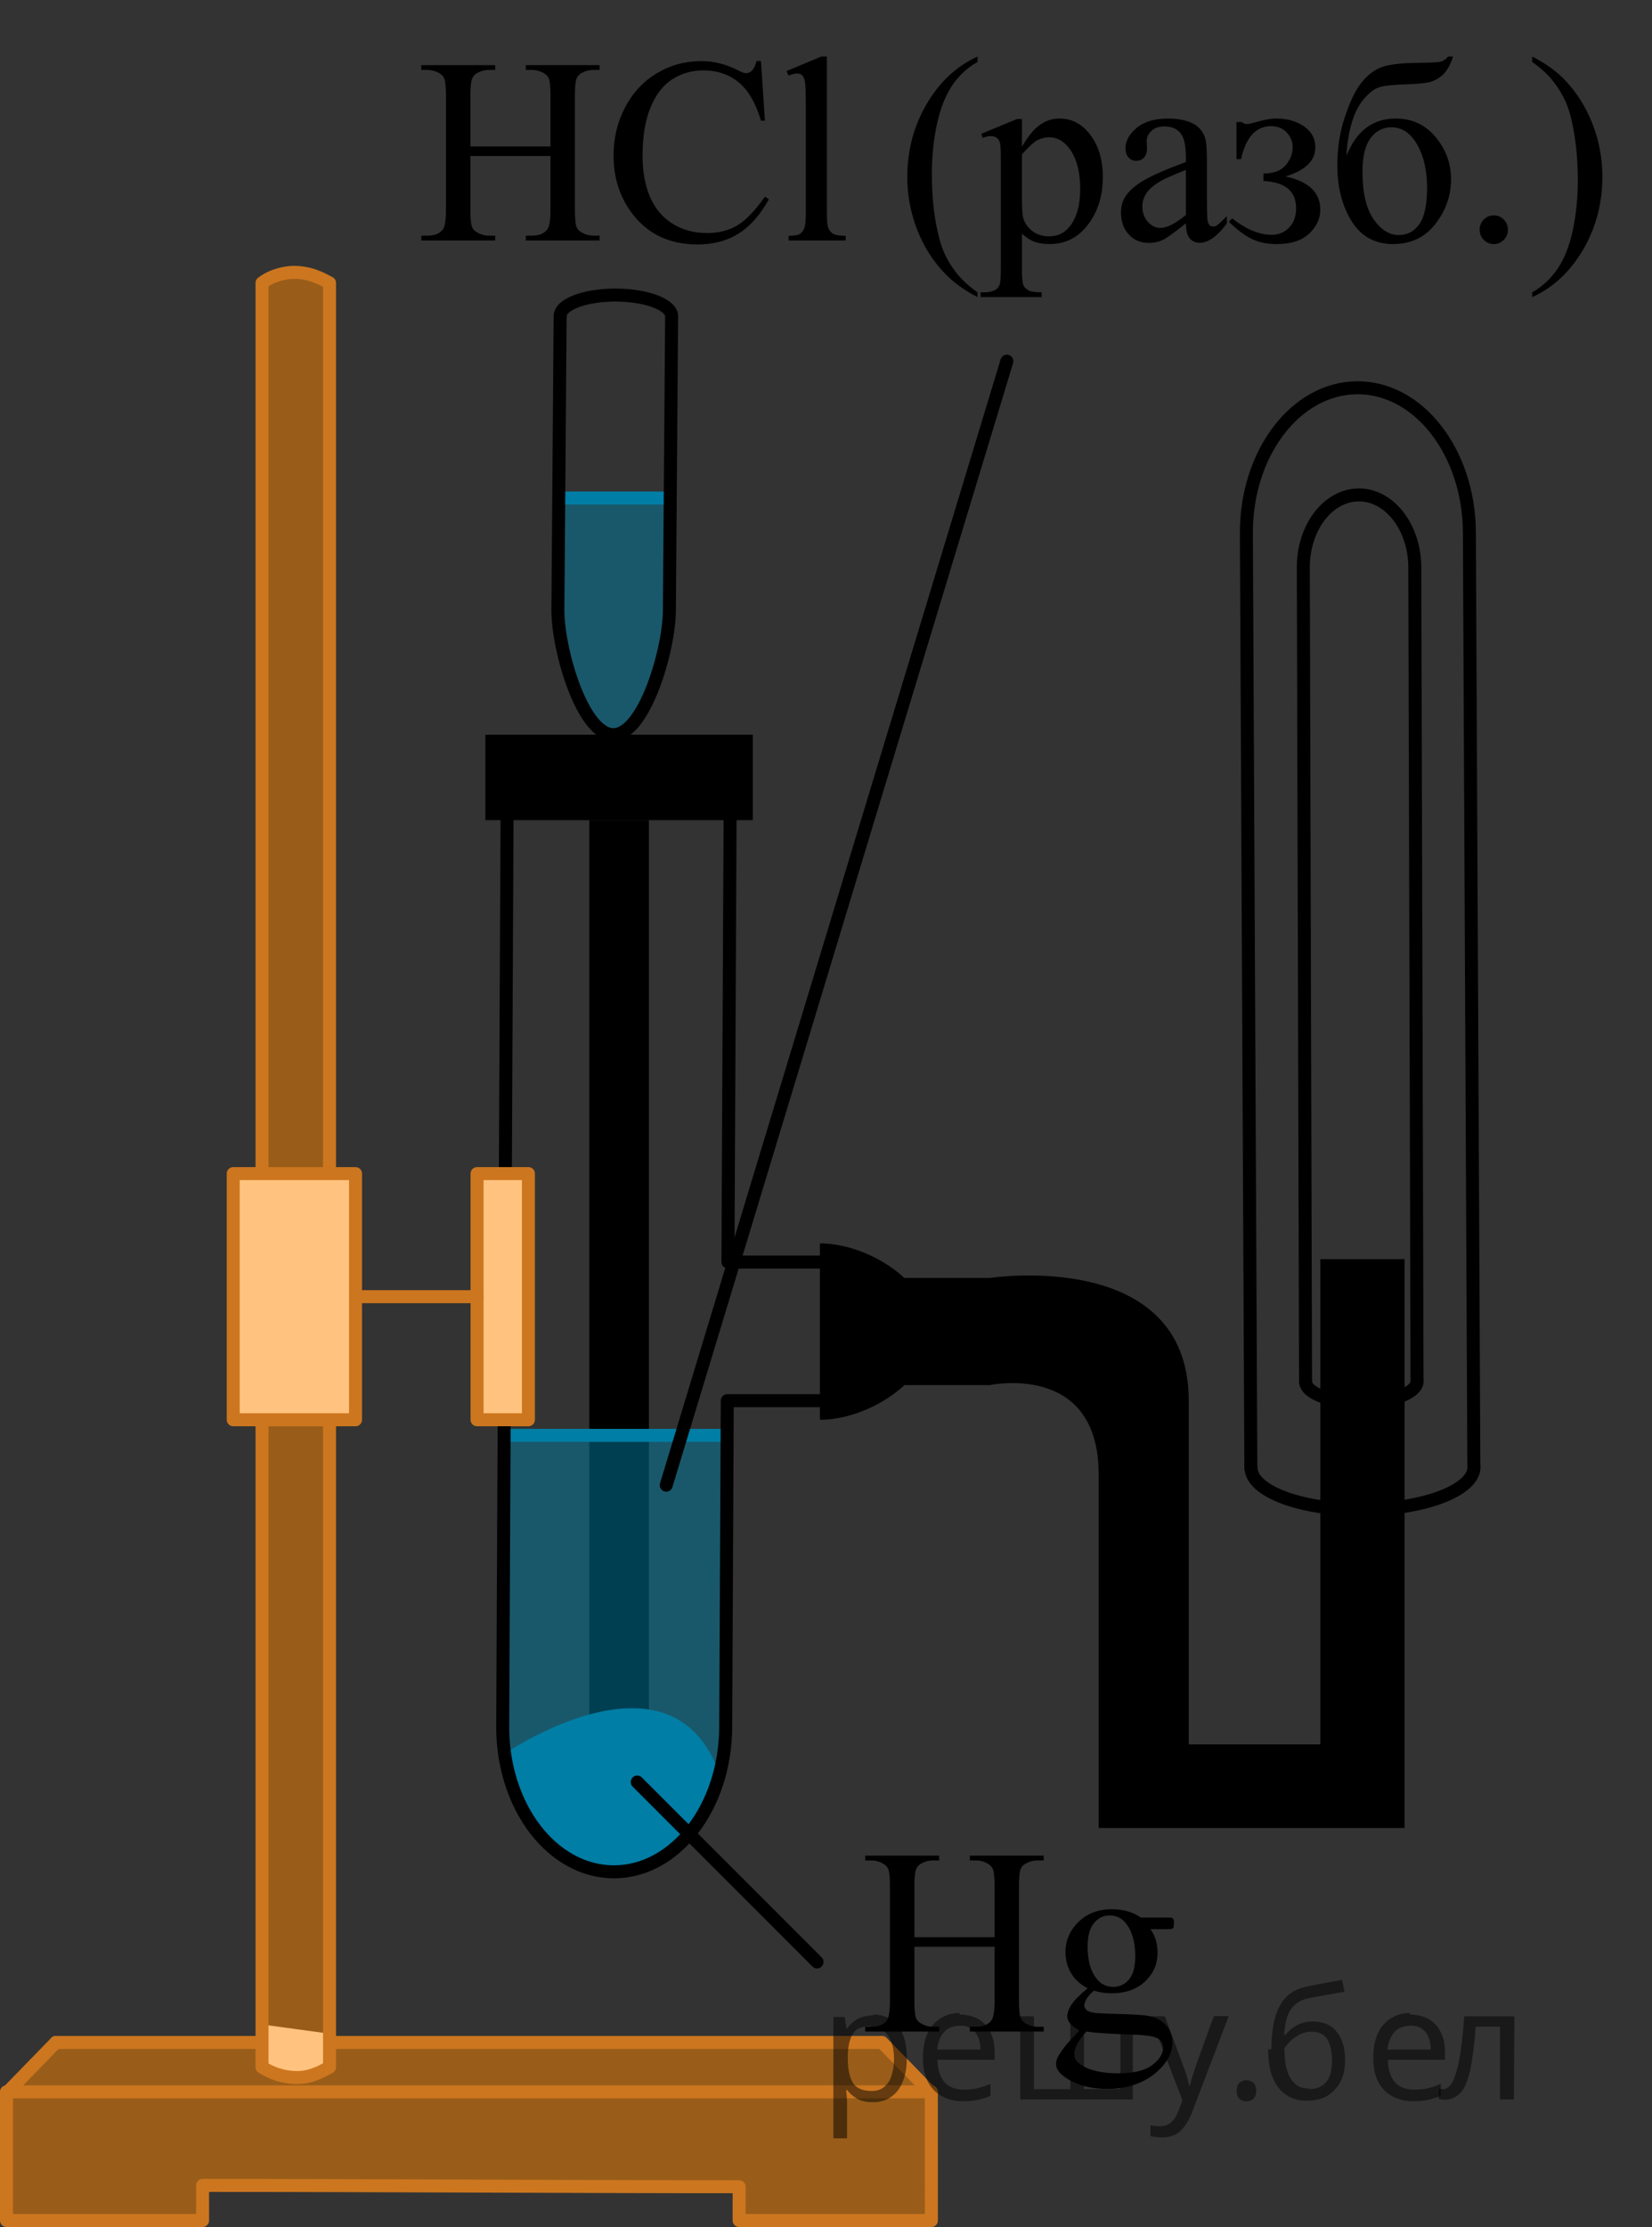 <?xml version="1.0" encoding="utf-8"?>
<!-- Generator: Adobe Illustrator 16.0.0, SVG Export Plug-In . SVG Version: 6.00 Build 0)  -->
<!DOCTYPE svg PUBLIC "-//W3C//DTD SVG 1.1//EN" "http://www.w3.org/Graphics/SVG/1.1/DTD/svg11.dtd">
<svg version="1.1" id="Слой_1" xmlns="http://www.w3.org/2000/svg" xmlns:xlink="http://www.w3.org/1999/xlink" x="0px" y="0px"
	 width="95.381px" height="128.499px" viewBox="398.193 22.26 95.381 128.499"
	 enable-background="new 398.193 22.26 95.381 128.499" xml:space="preserve">
<rect x="398.193" y="22.26" width="95.381" height="128.499" fill="#333333" stroke="none"/>
<path opacity="0.5" fill="#007EA5" enable-background="new    " d="M430.45,51.245h6.438c0,0,0.164,6.29-0.23,7.931
	s-1.885,5.369-2.733,5.422s-2.493-2.149-2.834-3.371s-0.563-3.689-0.62-4.44S430.45,51.245,430.45,51.245z"/>
<line fill="none" stroke="#007EA5" stroke-width="0.75" stroke-linecap="round" stroke-linejoin="round" stroke-miterlimit="10" x1="430.471" y1="50.995" x2="436.891" y2="50.995"/>
<path opacity="0.5" fill="#FF8800" enable-background="new    " d="M408.094,140.108c4.603,0,9.202,0,13.803,0h15.129
	c4.03,0,8.063,0,12.094,0c0.95,0.977,1.897,1.951,2.851,2.926c0,2.449,0,4.898,0,7.35c-3.702,0-7.399,0-11.101,0
	c0-0.649,0-1.299,0-1.95c-10.326-0.024-20.649-0.05-30.978-0.075c0,0.553,0,1.104,0,1.655c-3.772,0.122-7.549,0.245-11.323,0.368
	c0-2.475,0-4.949,0-7.424c0.949-0.951,1.899-1.898,2.85-2.851c0.85,0,1.701,0,2.551,0"/>
<g>
	
		<path fill="none" stroke="#CC761F" stroke-width="0.75" stroke-linecap="round" stroke-linejoin="round" stroke-miterlimit="10" d="
		M451.969,150.383c-3.676,0-7.351,0-11.101,0c0-0.674,0-1.35,0-1.95c-10.353,0-20.625-0.075-30.978-0.075c0,0.676,0,1.352,0,2.023
		c-3.75,0-7.573,0-11.323,0c0-2.475,0-4.949,0-7.424h53.399L451.969,150.383L451.969,150.383z"/>
	
		<line fill="none" stroke="#CC761F" stroke-width="0.75" stroke-linecap="round" stroke-linejoin="round" stroke-miterlimit="10" x1="398.571" y1="143.034" x2="401.419" y2="140.108"/>
	
		<line fill="none" stroke="#CC761F" stroke-width="0.75" stroke-linecap="round" stroke-linejoin="round" stroke-miterlimit="10" x1="451.969" y1="143.034" x2="449.119" y2="140.108"/>
	
		<polyline fill="none" stroke="#CC761F" stroke-width="0.75" stroke-linecap="round" stroke-linejoin="round" stroke-miterlimit="10" points="
		401.419,140.108 403.969,140.108 408.094,140.108 422.34,140.108 436.642,140.108 449.043,140.108 	"/>
</g>
<path fill="#FFFFFF" d="M413.337,139.857c0,0-0.129,1.612,0.103,1.739c0.229,0.127,1.209,0.438,1.811,0.535
	c0.6,0.101,1.191-0.178,1.591-0.389c0.396-0.211,0.396-0.574,0.396-0.98s0-1.156,0-1.156l-3.898-0.531v0.782H413.337z"/>
<g opacity="0.5">
	<path fill="#FF8800" d="M417.219,38.584c-0.3-0.15-1.125-0.675-2.25-0.601c-0.827,0.076-1.351,0.375-1.648,0.601
		c0,37.649,0,65.299,0,102.95c0.225,0.15,0.975,0.6,2.023,0.6c0.899,0,1.575-0.448,1.875-0.6
		C417.219,103.883,417.219,76.233,417.219,38.584z"/>
</g>
<path fill="none" stroke="#CC761F" stroke-width="0.75" stroke-linecap="round" stroke-linejoin="round" stroke-miterlimit="10" d="
	M417.219,38.584c-0.3-0.15-1.125-0.675-2.25-0.601c-0.827,0.076-1.351,0.375-1.648,0.601c0,37.649,0,65.299,0,102.95
	c0.225,0.15,0.975,0.6,2.023,0.6c0.899,0,1.575-0.448,1.875-0.6C417.219,103.883,417.219,76.233,417.219,38.584z"/>
<rect x="432.216" y="69.583" width="3.443" height="53.496"/>
<g>
	
		<path fill="none" stroke="#000000" stroke-width="0.75" stroke-linecap="round" stroke-linejoin="round" stroke-miterlimit="10" d="
		M430.537,40.49c0.003-0.673,1.446-1.213,3.226-1.205c1.776,0.009,3.215,0.561,3.212,1.233"/>
	
		<path fill="none" stroke="#000000" stroke-width="0.75" stroke-linecap="round" stroke-linejoin="round" stroke-miterlimit="10" d="
		M436.97,40.564l-0.129,16.913c-0.011,2.313-1.461,7.182-3.238,7.174c-1.779-0.01-3.21-4.891-3.199-7.205l0.129-16.968"/>
</g>
<path opacity="0.5" fill="#007EA5" enable-background="new    " d="M427.219,105.079h13.003l-0.091,9.001
	c0,0,0.135,10.042-0.809,11.763s-2.914,4.355-5.705,4.421c-1.969-0.411-4.591-2.162-5.19-3.483s-1.544-3.014-1.197-7.139
	S427.219,105.079,427.219,105.079z"/>
<line fill="none" stroke="#007EA5" stroke-width="0.75" stroke-linecap="round" stroke-linejoin="round" stroke-miterlimit="10" x1="427.409" y1="105.079" x2="440.174" y2="105.079"/>
<path fill="#007EA5" d="M427.219,123.516c0,0,9.74-6.736,12.518,1.101c-0.723,1.712-2.188,4.368-3.361,4.853s-3.272,1.332-4.8,0.349
	s-3.205-2.951-3.531-3.815S427.219,123.516,427.219,123.516z"/>
<path fill="none" stroke="#000000" stroke-width="0.75" stroke-linecap="round" stroke-linejoin="round" stroke-miterlimit="10" d="
	M427.488,67.943c0.007-1.347,2.894-2.426,6.45-2.409c3.554,0.018,6.431,1.121,6.425,2.466"/>
<path fill="none" stroke="#000000" stroke-width="0.75" stroke-linecap="round" stroke-linejoin="round" stroke-miterlimit="10" d="
	M445.531,103.078h-5.348l-0.09,18.839c-0.021,4.624-2.922,8.362-6.477,8.347c-3.558-0.02-6.419-3.781-6.398-8.408l0.258-53.937"/>
<path fill="none" stroke="#000000" stroke-width="0.75" stroke-linecap="round" stroke-linejoin="round" stroke-miterlimit="10" d="
	M440.352,68.091l-0.13,26.987h5.31"/>
<path d="M449.829,102.18h5.521c0,0,6.277-1.352,6.277,5.148s0,20.409,0,20.409h17.661V94.912h-4.864c0,0,0,25.167,0,28
	c-1.667,0-7.597,0-7.597,0s0-11,0-19.834s-11.478-7.082-11.478-7.082h-5.521"/>
<rect x="426.216" y="64.651" width="15.443" height="4.932"/>
<g>
	
		<path fill="none" stroke="#000000" stroke-width="0.75" stroke-linecap="round" stroke-linejoin="round" stroke-miterlimit="10" d="
		M480.013,101.949c0.003,0.673-1.436,1.224-3.212,1.233c-1.779,0.008-3.223-0.531-3.226-1.205"/>
	
		<path fill="none" stroke="#000000" stroke-width="0.75" stroke-linecap="round" stroke-linejoin="round" stroke-miterlimit="10" d="
		M473.571,101.989l-0.129-46.968c-0.011-2.313,1.42-4.194,3.199-4.204c1.777-0.008,3.228,1.861,3.238,4.173l0.129,46.913"/>
</g>
<g>
	
		<path fill="none" stroke="#000000" stroke-width="0.75" stroke-linecap="round" stroke-linejoin="round" stroke-miterlimit="10" d="
		M483.299,106.898c0.006,1.345-2.871,2.448-6.425,2.466c-3.557,0.017-6.443-1.063-6.45-2.409"/>
	
		<path fill="none" stroke="#000000" stroke-width="0.75" stroke-linecap="round" stroke-linejoin="round" stroke-miterlimit="10" d="
		M470.413,106.979l-0.258-53.937c-0.021-4.626,2.841-8.389,6.398-8.408c3.555-0.016,6.456,3.722,6.477,8.346l0.258,53.825"/>
</g>
<path d="M445.531,95.079v-1.076c2.811,0,6.42,2.278,6.42,5.088c0,2.811-3.609,5.09-6.42,5.09v-1.103V95.079z"/>
<g>
	<rect x="425.737" y="89.977" fill="#FFFFFF" width="2.965" height="14.203"/>
	<rect x="425.737" y="89.977" opacity="0.5" fill="#FF8800" width="2.965" height="14.203"/>
	
		<rect x="425.737" y="89.977" fill="none" stroke="#CC761F" stroke-width="0.75" stroke-linecap="round" stroke-linejoin="round" stroke-miterlimit="10" width="2.965" height="14.203"/>
</g>
<line fill="none" stroke="#CC761F" stroke-width="0.75" stroke-linecap="round" stroke-linejoin="round" stroke-miterlimit="10" x1="425.737" y1="97.079" x2="417.238" y2="97.079"/>
<g>
	<rect x="411.659" y="89.977" fill="#FFFFFF" width="7.061" height="14.203"/>
	<rect x="411.659" y="89.977" opacity="0.5" fill="#FF8800" width="7.061" height="14.203"/>
	
		<rect x="411.659" y="89.977" fill="none" stroke="#CC761F" stroke-width="0.75" stroke-linecap="round" stroke-linejoin="round" stroke-miterlimit="10" width="7.061" height="14.203"/>
</g>
<line fill="none" stroke="#000000" stroke-width="0.75" stroke-linecap="round" stroke-linejoin="round" stroke-miterlimit="10" x1="434.985" y1="125.083" x2="445.365" y2="135.462"/>
<line fill="none" stroke="#000000" stroke-width="0.75" stroke-linecap="round" stroke-linejoin="round" stroke-miterlimit="10" x1="436.659" y1="107.954" x2="456.326" y2="43.1"/>
<g>
	<defs>
		<polygon id="SVGID_1_" points="419.744,43.1 493.573,43.1 493.573,22.26 419.744,22.26 419.744,43.1 		"/>
	</defs>
	<clipPath id="SVGID_2_">
		<use xlink:href="#SVGID_1_"  overflow="visible"/>
	</clipPath>
	<g clip-path="url(#SVGID_2_)">
		<path d="M425.351,30.71h4.626v-2.895c0-0.518-0.031-0.858-0.096-1.022c-0.049-0.124-0.151-0.231-0.308-0.321
			c-0.211-0.119-0.434-0.179-0.669-0.179h-0.353v-0.276h4.26v0.276h-0.353c-0.235,0-0.458,0.058-0.668,0.172
			c-0.157,0.079-0.264,0.2-0.32,0.361c-0.056,0.162-0.084,0.491-0.084,0.989v6.528c0,0.513,0.032,0.851,0.096,1.015
			c0.049,0.125,0.149,0.231,0.301,0.321c0.216,0.119,0.44,0.179,0.676,0.179h0.353v0.276h-4.26v-0.276h0.353
			c0.406,0,0.703-0.121,0.889-0.365c0.122-0.159,0.184-0.542,0.184-1.149v-3.081h-4.626v3.081c0,0.513,0.031,0.851,0.096,1.015
			c0.049,0.125,0.151,0.231,0.308,0.321c0.211,0.119,0.434,0.179,0.669,0.179h0.359v0.276h-4.267v-0.276h0.353
			c0.411,0,0.71-0.121,0.896-0.365c0.117-0.159,0.176-0.542,0.176-1.149v-6.528c0-0.518-0.032-0.858-0.096-1.022
			c-0.049-0.124-0.149-0.231-0.301-0.321c-0.216-0.119-0.44-0.179-0.676-0.179h-0.353v-0.276h4.267v0.276h-0.359
			c-0.235,0-0.458,0.058-0.669,0.172c-0.151,0.079-0.257,0.2-0.315,0.361c-0.059,0.162-0.088,0.491-0.088,0.989V30.71z"/>
		<path d="M442.129,25.786l0.228,3.439h-0.228c-0.304-1.03-0.737-1.771-1.3-2.224c-0.563-0.453-1.239-0.679-2.027-0.679
			c-0.66,0-1.258,0.17-1.791,0.511c-0.534,0.341-0.954,0.884-1.26,1.63c-0.306,0.747-0.459,1.675-0.459,2.783
			c0,0.916,0.145,1.709,0.434,2.381c0.288,0.671,0.723,1.187,1.303,1.544c0.58,0.358,1.242,0.537,1.986,0.537
			c0.646,0,1.217-0.14,1.712-0.421c0.494-0.281,1.037-0.84,1.63-1.676l0.228,0.149c-0.499,0.9-1.082,1.56-1.748,1.978
			c-0.665,0.418-1.456,0.627-2.372,0.627c-1.649,0-2.927-0.622-3.833-1.865c-0.676-0.926-1.014-2.015-1.014-3.269
			c0-1.01,0.224-1.938,0.669-2.783s1.059-1.501,1.839-1.966c0.781-0.465,1.635-0.697,2.56-0.697c0.72,0,1.43,0.179,2.13,0.537
			c0.205,0.109,0.353,0.164,0.44,0.164c0.132,0,0.247-0.048,0.345-0.142c0.128-0.135,0.218-0.321,0.272-0.56H442.129z"/>
		<path d="M445.935,25.524v9.065c0,0.429,0.03,0.712,0.092,0.851c0.062,0.14,0.155,0.245,0.282,0.317
			c0.128,0.072,0.365,0.108,0.713,0.108v0.269h-3.297v-0.269c0.308,0,0.519-0.032,0.631-0.097c0.112-0.065,0.201-0.172,0.265-0.321
			s0.096-0.436,0.096-0.858v-6.208c0-0.771-0.018-1.244-0.052-1.421s-0.089-0.297-0.165-0.362c-0.076-0.064-0.173-0.097-0.29-0.097
			c-0.128,0-0.289,0.04-0.484,0.119L443.6,26.36l2.005-0.836H445.935z"/>
		<path d="M454.632,39.127v0.276c-0.739-0.379-1.356-0.821-1.851-1.328c-0.705-0.722-1.249-1.572-1.631-2.553
			c-0.382-0.979-0.572-1.997-0.572-3.052c0-1.542,0.374-2.948,1.123-4.219c0.749-1.271,1.726-2.181,2.931-2.728v0.313
			c-0.603,0.338-1.097,0.801-1.483,1.388c-0.388,0.587-0.676,1.331-0.867,2.231c-0.19,0.9-0.286,1.84-0.286,2.82
			c0,1.064,0.081,2.032,0.242,2.902c0.127,0.687,0.281,1.237,0.463,1.652c0.181,0.416,0.425,0.814,0.73,1.198
			C453.737,38.413,454.137,38.778,454.632,39.127z"/>
	</g>
	<g clip-path="url(#SVGID_2_)">
		<path d="M454.847,29.979l2.071-0.852h0.278v1.598c0.348-0.603,0.696-1.023,1.047-1.266c0.35-0.241,0.718-0.361,1.105-0.361
			c0.675,0,1.238,0.269,1.688,0.806c0.554,0.656,0.83,1.513,0.83,2.566c0,1.18-0.333,2.154-0.999,2.926
			c-0.548,0.632-1.238,0.947-2.07,0.947c-0.362,0-0.676-0.053-0.94-0.157c-0.196-0.074-0.416-0.224-0.661-0.447v2.082
			c0,0.468,0.028,0.765,0.085,0.892c0.056,0.127,0.154,0.228,0.294,0.302c0.139,0.075,0.393,0.112,0.76,0.112v0.276h-3.525v-0.276
			h0.184c0.27,0.005,0.5-0.048,0.69-0.157c0.093-0.055,0.165-0.143,0.217-0.265s0.077-0.432,0.077-0.929v-6.462
			c0-0.442-0.02-0.724-0.059-0.843s-0.102-0.209-0.188-0.269s-0.202-0.09-0.349-0.09c-0.117,0-0.267,0.035-0.448,0.104
			L454.847,29.979z M457.197,31.165v2.552c0,0.553,0.022,0.916,0.066,1.09c0.068,0.288,0.236,0.542,0.503,0.761
			c0.267,0.22,0.604,0.329,1.01,0.329c0.489,0,0.886-0.194,1.189-0.582c0.396-0.508,0.595-1.222,0.595-2.142
			c0-1.045-0.225-1.849-0.676-2.41c-0.313-0.389-0.685-0.582-1.116-0.582c-0.234,0-0.467,0.06-0.697,0.179
			C457.895,30.449,457.603,30.718,457.197,31.165z"/>
		<path d="M466.662,35.149c-0.69,0.543-1.124,0.856-1.3,0.94c-0.265,0.124-0.546,0.187-0.845,0.187
			c-0.465,0-0.848-0.161-1.149-0.484c-0.301-0.324-0.451-0.749-0.451-1.276c0-0.333,0.073-0.622,0.221-0.865
			c0.2-0.339,0.549-0.657,1.046-0.955c0.497-0.299,1.323-0.662,2.479-1.09v-0.269c0-0.682-0.106-1.149-0.319-1.402
			c-0.213-0.254-0.522-0.381-0.929-0.381c-0.309,0-0.554,0.085-0.734,0.254c-0.187,0.169-0.279,0.363-0.279,0.582l0.015,0.433
			c0,0.229-0.058,0.405-0.173,0.529c-0.115,0.125-0.266,0.187-0.451,0.187c-0.182,0-0.329-0.064-0.444-0.193
			c-0.115-0.13-0.173-0.307-0.173-0.53c0-0.428,0.216-0.82,0.646-1.179s1.035-0.537,1.813-0.537c0.598,0,1.087,0.102,1.469,0.306
			c0.289,0.154,0.502,0.396,0.639,0.724c0.089,0.214,0.133,0.652,0.133,1.313v2.32c0,0.652,0.012,1.051,0.036,1.198
			c0.024,0.146,0.065,0.245,0.121,0.294c0.057,0.05,0.121,0.075,0.195,0.075c0.078,0,0.146-0.018,0.205-0.053
			c0.104-0.064,0.302-0.246,0.595-0.544v0.417c-0.548,0.747-1.072,1.12-1.571,1.12c-0.24,0-0.431-0.085-0.572-0.254
			C466.74,35.847,466.667,35.558,466.662,35.149z M466.662,34.665v-2.604c-0.739,0.299-1.217,0.51-1.432,0.635
			c-0.387,0.219-0.664,0.447-0.83,0.687c-0.167,0.238-0.25,0.5-0.25,0.783c0,0.358,0.105,0.655,0.316,0.892
			c0.21,0.236,0.452,0.354,0.727,0.354C465.566,35.411,466.055,35.162,466.662,34.665z"/>
		<path d="M469.583,31.441V29.3h0.308c0.089,0.08,0.187,0.119,0.294,0.119c0.083,0,0.265-0.039,0.544-0.119
			c0.465-0.134,0.845-0.201,1.138-0.201c0.646,0,1.187,0.151,1.619,0.455c0.434,0.304,0.65,0.706,0.65,1.209
			c0,0.771-0.575,1.33-1.726,1.679c1.341,0.283,2.012,0.923,2.012,1.918c0,0.521-0.216,0.983-0.646,1.384s-1.057,0.601-1.88,0.601
			c-0.538,0-1.012-0.099-1.421-0.295c-0.408-0.196-0.853-0.528-1.333-0.996l0.191-0.194c0.803,0.632,1.564,0.948,2.284,0.948
			c0.411,0,0.749-0.142,1.013-0.426c0.265-0.283,0.396-0.651,0.396-1.104c0-0.989-0.629-1.515-1.887-1.574V32.27
			c0.592,0,1.021-0.16,1.289-0.481c0.267-0.32,0.399-0.665,0.399-1.033c0-0.323-0.113-0.606-0.341-0.851
			c-0.228-0.243-0.53-0.365-0.907-0.365c-0.871,0-1.449,0.634-1.733,1.902H469.583z"/>
		<path d="M475.934,31.255c0.563-1.438,1.513-2.156,2.85-2.156c0.935,0,1.699,0.355,2.295,1.067
			c0.595,0.711,0.892,1.524,0.892,2.439c0,0.945-0.301,1.805-0.903,2.578c-0.602,0.773-1.417,1.16-2.445,1.16
			c-1.048,0-1.846-0.441-2.394-1.324c-0.549-0.883-0.822-1.959-0.822-3.228c0-0.984,0.142-1.903,0.426-2.757
			c0.283-0.854,0.582-1.491,0.896-1.914s0.676-0.731,1.087-0.925c0.411-0.194,1.139-0.296,2.181-0.307
			c0.749-0.01,1.202-0.032,1.359-0.066c0.156-0.035,0.306-0.135,0.447-0.299h0.286c-0.161,0.487-0.357,0.836-0.587,1.045
			c-0.23,0.209-0.478,0.35-0.742,0.421c-0.264,0.072-0.736,0.119-1.417,0.139c-0.734,0.02-1.242,0.076-1.523,0.168
			c-0.282,0.092-0.574,0.315-0.878,0.671c-0.304,0.356-0.54,0.822-0.708,1.399C476.063,29.944,475.963,30.573,475.934,31.255z
			 M478.533,29.605c-0.489,0-0.892,0.207-1.204,0.62c-0.313,0.413-0.471,1.062-0.471,1.947c0,1.198,0.211,2.106,0.632,2.724
			c0.421,0.616,0.908,0.925,1.462,0.925c0.509,0,0.909-0.215,1.2-0.646c0.291-0.43,0.437-1.118,0.437-2.063
			c0-1.005-0.19-1.841-0.572-2.508C479.635,29.939,479.14,29.605,478.533,29.605z"/>
		<path d="M484.439,34.688c0.23,0,0.424,0.081,0.58,0.242c0.156,0.162,0.235,0.357,0.235,0.586s-0.08,0.424-0.239,0.586
			c-0.159,0.161-0.351,0.242-0.576,0.242s-0.417-0.081-0.576-0.242c-0.159-0.162-0.239-0.357-0.239-0.586
			c0-0.234,0.08-0.431,0.239-0.59S484.213,34.688,484.439,34.688z"/>
		<path d="M486.656,25.838v-0.313c0.744,0.373,1.363,0.813,1.857,1.32c0.7,0.727,1.241,1.578,1.623,2.556s0.573,1.996,0.573,3.056
			c0,1.542-0.374,2.949-1.12,4.22c-0.747,1.271-1.725,2.18-2.934,2.728v-0.276c0.603-0.344,1.098-0.808,1.487-1.392
			c0.389-0.585,0.678-1.328,0.866-2.231c0.188-0.902,0.282-1.844,0.282-2.824c0-1.06-0.08-2.026-0.242-2.902
			c-0.122-0.687-0.275-1.235-0.459-1.648s-0.427-0.812-0.73-1.194S487.156,26.187,486.656,25.838z"/>
	</g>
</g>
<g>
	<defs>
		<polygon id="SVGID_3_" points="445.365,146.456 469.999,146.456 469.999,125.547 445.365,125.547 445.365,146.456 		"/>
	</defs>
	<clipPath id="SVGID_4_">
		<use xlink:href="#SVGID_3_"  overflow="visible"/>
	</clipPath>
	<g clip-path="url(#SVGID_4_)">
		<path d="M450.986,134.037h4.631v-2.904c0-0.52-0.032-0.861-0.096-1.025c-0.049-0.125-0.152-0.232-0.309-0.322
			c-0.211-0.12-0.434-0.18-0.669-0.18h-0.354v-0.277h4.264v0.277h-0.353c-0.235,0-0.459,0.058-0.669,0.172
			c-0.157,0.08-0.264,0.201-0.32,0.363c-0.056,0.162-0.084,0.493-0.084,0.992v6.55c0,0.515,0.031,0.854,0.096,1.019
			c0.049,0.125,0.149,0.232,0.301,0.322c0.216,0.119,0.441,0.18,0.677,0.18h0.353v0.276h-4.264v-0.276h0.354
			c0.406,0,0.703-0.123,0.889-0.367c0.123-0.16,0.185-0.544,0.185-1.153v-3.092h-4.631v3.092c0,0.515,0.031,0.854,0.096,1.019
			c0.049,0.125,0.151,0.232,0.309,0.322c0.21,0.119,0.434,0.18,0.669,0.18h0.359v0.276h-4.271v-0.276h0.354
			c0.411,0,0.71-0.123,0.896-0.367c0.117-0.16,0.177-0.544,0.177-1.153v-6.55c0-0.52-0.032-0.861-0.096-1.025
			c-0.049-0.125-0.149-0.232-0.302-0.322c-0.216-0.12-0.44-0.18-0.676-0.18h-0.354v-0.277h4.271v0.277h-0.359
			c-0.235,0-0.459,0.058-0.669,0.172c-0.152,0.08-0.258,0.201-0.316,0.363s-0.088,0.493-0.088,0.992V134.037z"/>
		<path d="M460.989,136.979c-0.412-0.205-0.728-0.49-0.948-0.857s-0.331-0.772-0.331-1.217c0-0.679,0.251-1.263,0.754-1.751
			c0.502-0.489,1.145-0.734,1.929-0.734c0.643,0,1.198,0.16,1.669,0.479h1.426c0.211,0,0.333,0.006,0.367,0.019
			c0.035,0.013,0.06,0.034,0.074,0.063c0.029,0.045,0.044,0.125,0.044,0.24c0,0.13-0.013,0.22-0.037,0.27
			c-0.015,0.024-0.04,0.045-0.077,0.06c-0.036,0.015-0.16,0.022-0.371,0.022h-0.875c0.274,0.359,0.412,0.818,0.412,1.377
			c0,0.64-0.24,1.186-0.721,1.64c-0.479,0.454-1.124,0.682-1.933,0.682c-0.333,0-0.674-0.05-1.021-0.15
			c-0.216,0.19-0.362,0.356-0.438,0.498c-0.076,0.143-0.114,0.264-0.114,0.363c0,0.085,0.04,0.167,0.121,0.247
			s0.239,0.138,0.475,0.172c0.137,0.021,0.479,0.038,1.028,0.053c1.01,0.025,1.664,0.06,1.963,0.104
			c0.456,0.065,0.819,0.237,1.092,0.517c0.271,0.28,0.408,0.624,0.408,1.033c0,0.564-0.26,1.093-0.779,1.587
			c-0.765,0.729-1.762,1.094-2.992,1.094c-0.945,0-1.744-0.218-2.396-0.651c-0.368-0.25-0.552-0.51-0.552-0.779
			c0-0.119,0.027-0.239,0.081-0.359c0.083-0.185,0.255-0.441,0.515-0.771c0.034-0.045,0.284-0.314,0.75-0.809
			c-0.255-0.154-0.436-0.293-0.541-0.416c-0.105-0.122-0.158-0.261-0.158-0.415c0-0.175,0.07-0.379,0.21-0.614
			C460.161,137.74,460.484,137.408,460.989,136.979z M460.914,139.479c-0.229,0.255-0.403,0.492-0.521,0.712
			c-0.117,0.219-0.177,0.421-0.177,0.605c0,0.24,0.143,0.449,0.427,0.629c0.49,0.31,1.198,0.465,2.124,0.465
			c0.882,0,1.533-0.159,1.952-0.476c0.419-0.317,0.628-0.655,0.628-1.015c0-0.26-0.125-0.444-0.375-0.554
			c-0.255-0.11-0.76-0.175-1.514-0.194C462.356,139.622,461.508,139.564,460.914,139.479z M462.267,132.779
			c-0.362,0-0.666,0.147-0.911,0.442c-0.245,0.294-0.367,0.746-0.367,1.354c0,0.789,0.166,1.4,0.5,1.834
			c0.254,0.33,0.578,0.494,0.97,0.494c0.372,0,0.679-0.142,0.919-0.427c0.24-0.284,0.36-0.73,0.36-1.34
			c0-0.794-0.169-1.415-0.508-1.864C462.981,132.944,462.659,132.779,462.267,132.779z"/>
	</g>
</g>
<g fill-opacity=".5"><path d="m448.6 138.5q0.89 0 1.4 0.62 0.55 0.62 0.55 1.9 0 1.2-0.55 1.9-0.54 0.64-1.4 0.64-0.56 0-0.93-0.21-0.36-0.22-0.57-0.5h-0.054q0.018 0.15 0.036 0.39t0.018 0.4v2h-0.79v-7h0.65l0.11 0.66h0.036q0.22-0.32 0.57-0.53t0.94-0.22zm-0.14 0.67q-0.74 0-1 0.41-0.3 0.41-0.32 1.3v0.15q0 0.89 0.29 1.4 0.3 0.48 1.1 0.48 0.44 0 0.72-0.24 0.29-0.24 0.42-0.66 0.14-0.42 0.14-0.96 0-0.83-0.32-1.3-0.32-0.5-0.98-0.5z"/><path d="m453.6 138.5q0.62 0 1.1 0.27 0.45 0.27 0.68 0.76 0.24 0.49 0.24 1.1v0.48h-3.3q0.018 0.82 0.41 1.3 0.4 0.42 1.1 0.42 0.46 0 0.81-0.081 0.36-0.09 0.74-0.25v0.69q-0.37 0.16-0.73 0.23-0.36 0.081-0.86 0.081-0.68 0-1.2-0.28-0.52-0.28-0.82-0.83-0.29-0.56-0.29-1.4 0-0.79 0.26-1.4 0.27-0.57 0.75-0.87 0.49-0.31 1.1-0.31zm-9e-3 0.65q-0.57 0-0.9 0.37-0.32 0.36-0.39 1h2.5q-9e-3 -0.61-0.29-0.99-0.28-0.39-0.88-0.39z"/><path d="m463.6 138.6v4.8h-6.5v-4.8h0.79v4.2h2.1v-4.2h0.79v4.2h2.1v-4.2z"/><path d="m464.6 138.6h0.85l1 2.7q0.14 0.36 0.24 0.69 0.11 0.32 0.16 0.62h0.036q0.054-0.22 0.17-0.58 0.12-0.37 0.24-0.74l0.98-2.7h0.86l-2.1 5.5q-0.25 0.68-0.66 1.1-0.4 0.4-1.1 0.4-0.22 0-0.38-0.027-0.16-0.018-0.28-0.045v-0.63q0.099 0.018 0.23 0.036 0.14 0.018 0.3 0.018 0.41 0 0.67-0.23 0.26-0.23 0.4-0.62l0.25-0.64z"/><path d="m469.6 142.9q0-0.33 0.16-0.47t0.39-0.14q0.23 0 0.4 0.14 0.17 0.14 0.17 0.47 0 0.32-0.17 0.47-0.16 0.14-0.4 0.14-0.22 0-0.39-0.14t-0.16-0.47z"/><path d="m471.6 140.5q0-1.6 0.48-2.5 0.48-0.89 1.5-1.1 0.58-0.13 1.1-0.22t1-0.18l0.14 0.69q-0.32 0.045-0.71 0.12-0.4 0.063-0.78 0.14-0.39 0.063-0.67 0.13-0.58 0.13-0.93 0.61-0.34 0.48-0.39 1.5h0.054q0.13-0.17 0.34-0.35 0.22-0.18 0.53-0.31 0.32-0.13 0.71-0.13 0.94 0 1.4 0.6 0.48 0.6 0.48 1.6 0 0.8-0.28 1.3t-0.77 0.81q-0.5 0.26-1.2 0.26-1 0-1.6-0.76t-0.59-2.2zm2.2 2.3q0.58 0 0.94-0.38t0.36-1.3q0-0.74-0.28-1.2-0.27-0.43-0.9-0.43-0.4 0-0.72 0.18-0.32 0.17-0.54 0.4t-0.31 0.38q0 0.44 0.063 0.86t0.22 0.75q0.16 0.32 0.44 0.52 0.29 0.19 0.72 0.19z"/><path d="m479.6 138.5q0.62 0 1.1 0.27 0.45 0.27 0.68 0.76 0.24 0.49 0.24 1.1v0.48h-3.3q0.018 0.82 0.41 1.3 0.4 0.42 1.1 0.42 0.46 0 0.81-0.081 0.36-0.09 0.74-0.25v0.69q-0.37 0.16-0.73 0.23-0.36 0.081-0.86 0.081-0.68 0-1.2-0.28-0.52-0.28-0.82-0.83-0.29-0.56-0.29-1.4 0-0.79 0.26-1.4 0.27-0.57 0.75-0.87 0.49-0.31 1.1-0.31zm-9e-3 0.65q-0.57 0-0.9 0.37-0.32 0.36-0.39 1h2.5q-9e-3 -0.61-0.29-0.99-0.28-0.39-0.88-0.39z"/><path d="m485.6 143.4h-0.8v-4.2h-1.4q-0.12 1.5-0.32 2.5-0.21 0.93-0.55 1.3t-0.86 0.42q-0.12 0-0.23-0.018-0.11-9e-3 -0.18-0.045v-0.59q0.054 0.018 0.12 0.027t0.13 9e-3q0.49 0 0.77-1 0.3-1 0.45-3.2h2.9z"/></g></svg>

<!--File created and owned by https://sdamgia.ru. Copying is prohibited. All rights reserved.-->

